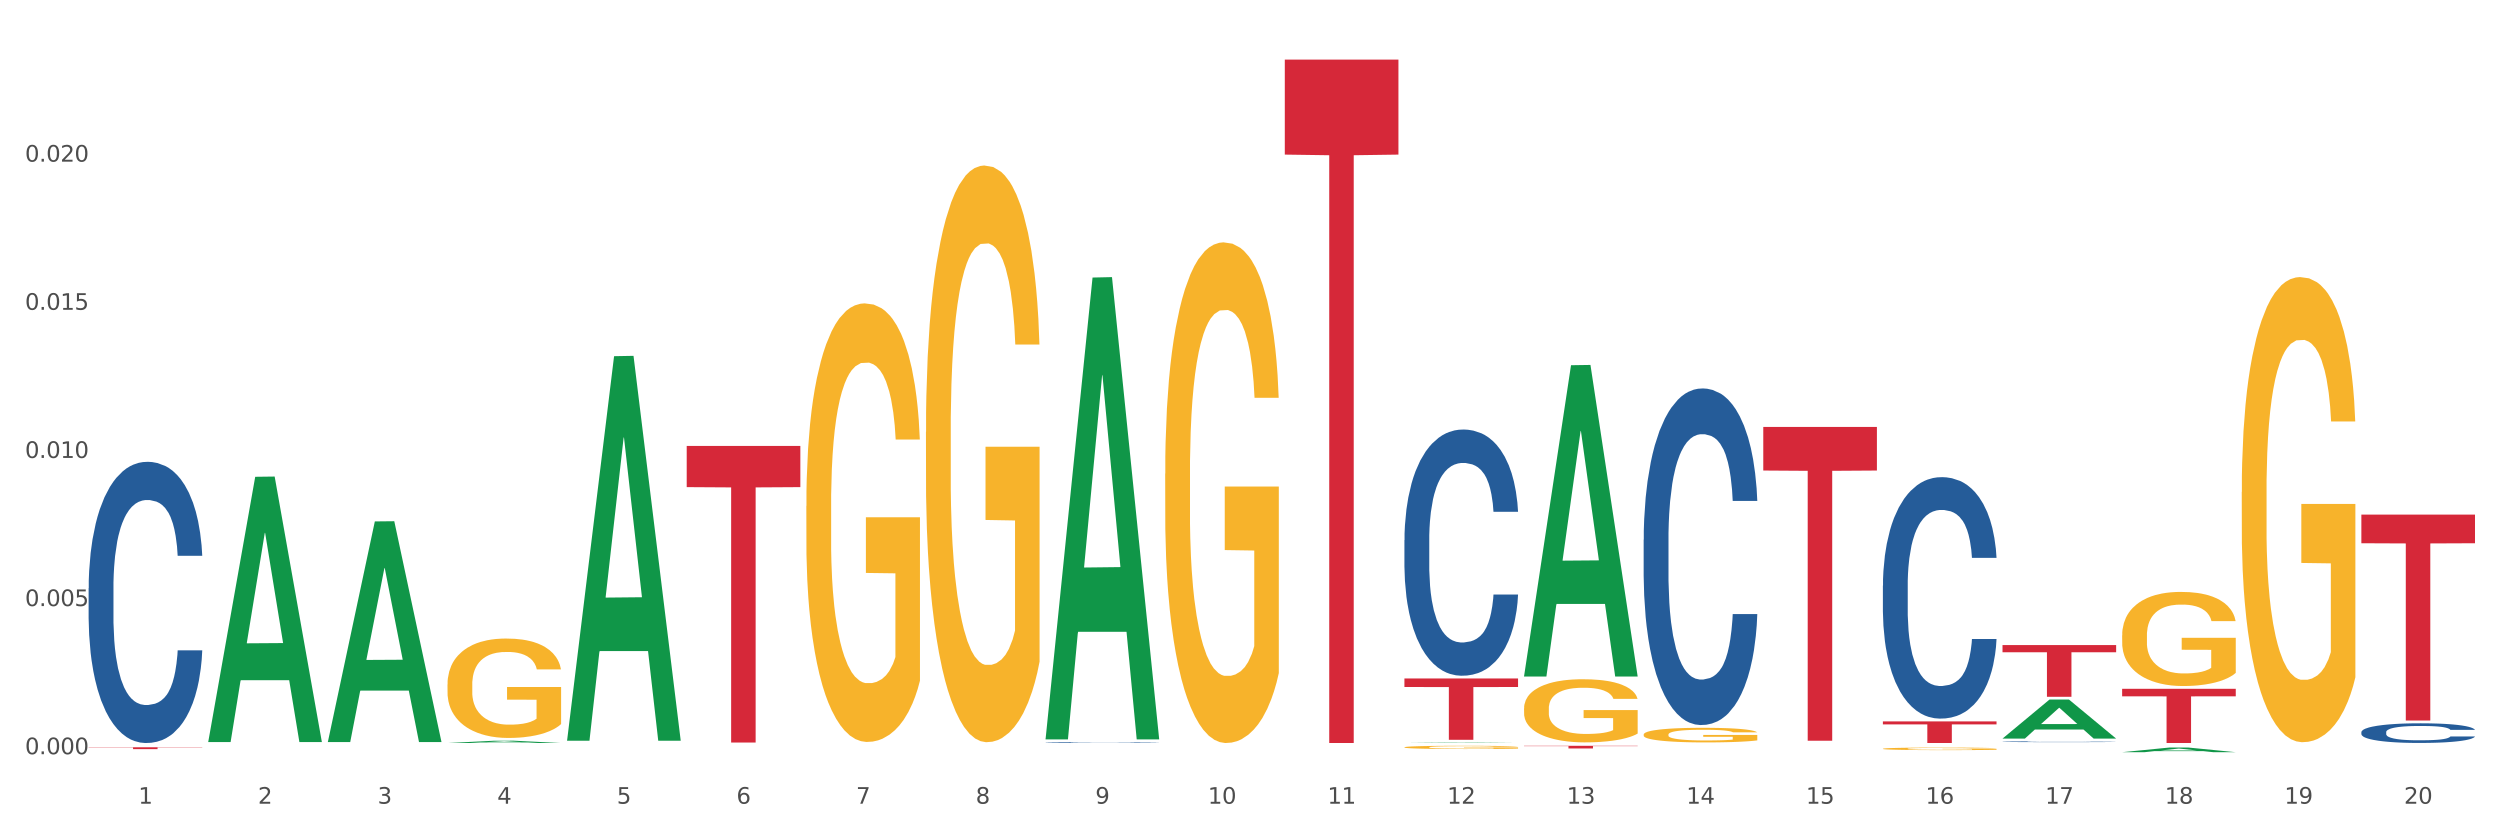 <?xml version="1.0" encoding="utf-8" standalone="no"?>
<!DOCTYPE svg PUBLIC "-//W3C//DTD SVG 1.1//EN"
  "http://www.w3.org/Graphics/SVG/1.1/DTD/svg11.dtd">
<svg xmlns:xlink="http://www.w3.org/1999/xlink" width="1080pt" height="360pt" viewBox="0 0 1080 360" xmlns="http://www.w3.org/2000/svg" version="1.1">
 <rect x="0" y="0" width="1080" height="360" fill="#333333" stroke="none"/>
 <defs>
  <style type="text/css">*{stroke-linejoin: round; stroke-linecap: butt}</style>
 </defs>
 <g id="figure_1">
  <g id="patch_1">
   <path d="M 0 360 
L 1080 360 
L 1080 0 
L 0 0 
z
" style="fill: #ffffff; stroke: #ffffff; stroke-linejoin: miter"/>
  </g>
  <g id="axes_1">
   <g id="matplotlib.axis_1">
    <g id="xtick_1">
     <g id="text_1">
      <!-- 1 -->
      <g style="fill: #4d4d4d" transform="translate(59.775 347.204) scale(0.096 -0.096)">
       <defs>
        <path id="DejaVuSans-31" d="M 794 531 
L 1825 531 
L 1825 4091 
L 703 3866 
L 703 4441 
L 1819 4666 
L 2450 4666 
L 2450 531 
L 3481 531 
L 3481 0 
L 794 0 
L 794 531 
z
" transform="scale(0.016)"/>
       </defs>
       <use xlink:href="#DejaVuSans-31"/>
      </g>
     </g>
    </g>
    <g id="xtick_2">
     <g id="text_2">
      <!-- 2 -->
      <g style="fill: #4d4d4d" transform="translate(111.45 347.204) scale(0.096 -0.096)">
       <defs>
        <path id="DejaVuSans-32" d="M 1228 531 
L 3431 531 
L 3431 0 
L 469 0 
L 469 531 
Q 828 903 1448 1529 
Q 2069 2156 2228 2338 
Q 2531 2678 2651 2914 
Q 2772 3150 2772 3378 
Q 2772 3750 2511 3984 
Q 2250 4219 1831 4219 
Q 1534 4219 1204 4116 
Q 875 4013 500 3803 
L 500 4441 
Q 881 4594 1212 4672 
Q 1544 4750 1819 4750 
Q 2544 4750 2975 4387 
Q 3406 4025 3406 3419 
Q 3406 3131 3298 2873 
Q 3191 2616 2906 2266 
Q 2828 2175 2409 1742 
Q 1991 1309 1228 531 
z
" transform="scale(0.016)"/>
       </defs>
       <use xlink:href="#DejaVuSans-32"/>
      </g>
     </g>
    </g>
    <g id="xtick_3">
     <g id="text_3">
      <!-- 3 -->
      <g style="fill: #4d4d4d" transform="translate(163.125 347.204) scale(0.096 -0.096)">
       <defs>
        <path id="DejaVuSans-33" d="M 2597 2516 
Q 3050 2419 3304 2112 
Q 3559 1806 3559 1356 
Q 3559 666 3084 287 
Q 2609 -91 1734 -91 
Q 1441 -91 1130 -33 
Q 819 25 488 141 
L 488 750 
Q 750 597 1062 519 
Q 1375 441 1716 441 
Q 2309 441 2620 675 
Q 2931 909 2931 1356 
Q 2931 1769 2642 2001 
Q 2353 2234 1838 2234 
L 1294 2234 
L 1294 2753 
L 1863 2753 
Q 2328 2753 2575 2939 
Q 2822 3125 2822 3475 
Q 2822 3834 2567 4026 
Q 2313 4219 1838 4219 
Q 1578 4219 1281 4162 
Q 984 4106 628 3988 
L 628 4550 
Q 988 4650 1302 4700 
Q 1616 4750 1894 4750 
Q 2613 4750 3031 4423 
Q 3450 4097 3450 3541 
Q 3450 3153 3228 2886 
Q 3006 2619 2597 2516 
z
" transform="scale(0.016)"/>
       </defs>
       <use xlink:href="#DejaVuSans-33"/>
      </g>
     </g>
    </g>
    <g id="xtick_4">
     <g id="text_4">
      <!-- 4 -->
      <g style="fill: #4d4d4d" transform="translate(214.8 347.204) scale(0.096 -0.096)">
       <defs>
        <path id="DejaVuSans-34" d="M 2419 4116 
L 825 1625 
L 2419 1625 
L 2419 4116 
z
M 2253 4666 
L 3047 4666 
L 3047 1625 
L 3713 1625 
L 3713 1100 
L 3047 1100 
L 3047 0 
L 2419 0 
L 2419 1100 
L 313 1100 
L 313 1709 
L 2253 4666 
z
" transform="scale(0.016)"/>
       </defs>
       <use xlink:href="#DejaVuSans-34"/>
      </g>
     </g>
    </g>
    <g id="xtick_5">
     <g id="text_5">
      <!-- 5 -->
      <g style="fill: #4d4d4d" transform="translate(266.475 347.204) scale(0.096 -0.096)">
       <defs>
        <path id="DejaVuSans-35" d="M 691 4666 
L 3169 4666 
L 3169 4134 
L 1269 4134 
L 1269 2991 
Q 1406 3038 1543 3061 
Q 1681 3084 1819 3084 
Q 2600 3084 3056 2656 
Q 3513 2228 3513 1497 
Q 3513 744 3044 326 
Q 2575 -91 1722 -91 
Q 1428 -91 1123 -41 
Q 819 9 494 109 
L 494 744 
Q 775 591 1075 516 
Q 1375 441 1709 441 
Q 2250 441 2565 725 
Q 2881 1009 2881 1497 
Q 2881 1984 2565 2268 
Q 2250 2553 1709 2553 
Q 1456 2553 1204 2497 
Q 953 2441 691 2322 
L 691 4666 
z
" transform="scale(0.016)"/>
       </defs>
       <use xlink:href="#DejaVuSans-35"/>
      </g>
     </g>
    </g>
    <g id="xtick_6">
     <g id="text_6">
      <!-- 6 -->
      <g style="fill: #4d4d4d" transform="translate(318.15 347.204) scale(0.096 -0.096)">
       <defs>
        <path id="DejaVuSans-36" d="M 2113 2584 
Q 1688 2584 1439 2293 
Q 1191 2003 1191 1497 
Q 1191 994 1439 701 
Q 1688 409 2113 409 
Q 2538 409 2786 701 
Q 3034 994 3034 1497 
Q 3034 2003 2786 2293 
Q 2538 2584 2113 2584 
z
M 3366 4563 
L 3366 3988 
Q 3128 4100 2886 4159 
Q 2644 4219 2406 4219 
Q 1781 4219 1451 3797 
Q 1122 3375 1075 2522 
Q 1259 2794 1537 2939 
Q 1816 3084 2150 3084 
Q 2853 3084 3261 2657 
Q 3669 2231 3669 1497 
Q 3669 778 3244 343 
Q 2819 -91 2113 -91 
Q 1303 -91 875 529 
Q 447 1150 447 2328 
Q 447 3434 972 4092 
Q 1497 4750 2381 4750 
Q 2619 4750 2861 4703 
Q 3103 4656 3366 4563 
z
" transform="scale(0.016)"/>
       </defs>
       <use xlink:href="#DejaVuSans-36"/>
      </g>
     </g>
    </g>
    <g id="xtick_7">
     <g id="text_7">
      <!-- 7 -->
      <g style="fill: #4d4d4d" transform="translate(369.825 347.204) scale(0.096 -0.096)">
       <defs>
        <path id="DejaVuSans-37" d="M 525 4666 
L 3525 4666 
L 3525 4397 
L 1831 0 
L 1172 0 
L 2766 4134 
L 525 4134 
L 525 4666 
z
" transform="scale(0.016)"/>
       </defs>
       <use xlink:href="#DejaVuSans-37"/>
      </g>
     </g>
    </g>
    <g id="xtick_8">
     <g id="text_8">
      <!-- 8 -->
      <g style="fill: #4d4d4d" transform="translate(421.5 347.204) scale(0.096 -0.096)">
       <defs>
        <path id="DejaVuSans-38" d="M 2034 2216 
Q 1584 2216 1326 1975 
Q 1069 1734 1069 1313 
Q 1069 891 1326 650 
Q 1584 409 2034 409 
Q 2484 409 2743 651 
Q 3003 894 3003 1313 
Q 3003 1734 2745 1975 
Q 2488 2216 2034 2216 
z
M 1403 2484 
Q 997 2584 770 2862 
Q 544 3141 544 3541 
Q 544 4100 942 4425 
Q 1341 4750 2034 4750 
Q 2731 4750 3128 4425 
Q 3525 4100 3525 3541 
Q 3525 3141 3298 2862 
Q 3072 2584 2669 2484 
Q 3125 2378 3379 2068 
Q 3634 1759 3634 1313 
Q 3634 634 3220 271 
Q 2806 -91 2034 -91 
Q 1263 -91 848 271 
Q 434 634 434 1313 
Q 434 1759 690 2068 
Q 947 2378 1403 2484 
z
M 1172 3481 
Q 1172 3119 1398 2916 
Q 1625 2713 2034 2713 
Q 2441 2713 2670 2916 
Q 2900 3119 2900 3481 
Q 2900 3844 2670 4047 
Q 2441 4250 2034 4250 
Q 1625 4250 1398 4047 
Q 1172 3844 1172 3481 
z
" transform="scale(0.016)"/>
       </defs>
       <use xlink:href="#DejaVuSans-38"/>
      </g>
     </g>
    </g>
    <g id="xtick_9">
     <g id="text_9">
      <!-- 9 -->
      <g style="fill: #4d4d4d" transform="translate(473.175 347.204) scale(0.096 -0.096)">
       <defs>
        <path id="DejaVuSans-39" d="M 703 97 
L 703 672 
Q 941 559 1184 500 
Q 1428 441 1663 441 
Q 2288 441 2617 861 
Q 2947 1281 2994 2138 
Q 2813 1869 2534 1725 
Q 2256 1581 1919 1581 
Q 1219 1581 811 2004 
Q 403 2428 403 3163 
Q 403 3881 828 4315 
Q 1253 4750 1959 4750 
Q 2769 4750 3195 4129 
Q 3622 3509 3622 2328 
Q 3622 1225 3098 567 
Q 2575 -91 1691 -91 
Q 1453 -91 1209 -44 
Q 966 3 703 97 
z
M 1959 2075 
Q 2384 2075 2632 2365 
Q 2881 2656 2881 3163 
Q 2881 3666 2632 3958 
Q 2384 4250 1959 4250 
Q 1534 4250 1286 3958 
Q 1038 3666 1038 3163 
Q 1038 2656 1286 2365 
Q 1534 2075 1959 2075 
z
" transform="scale(0.016)"/>
       </defs>
       <use xlink:href="#DejaVuSans-39"/>
      </g>
     </g>
    </g>
    <g id="xtick_10">
     <g id="text_10">
      <!-- 10 -->
      <g style="fill: #4d4d4d" transform="translate(521.796 347.204) scale(0.096 -0.096)">
       <defs>
        <path id="DejaVuSans-30" d="M 2034 4250 
Q 1547 4250 1301 3770 
Q 1056 3291 1056 2328 
Q 1056 1369 1301 889 
Q 1547 409 2034 409 
Q 2525 409 2770 889 
Q 3016 1369 3016 2328 
Q 3016 3291 2770 3770 
Q 2525 4250 2034 4250 
z
M 2034 4750 
Q 2819 4750 3233 4129 
Q 3647 3509 3647 2328 
Q 3647 1150 3233 529 
Q 2819 -91 2034 -91 
Q 1250 -91 836 529 
Q 422 1150 422 2328 
Q 422 3509 836 4129 
Q 1250 4750 2034 4750 
z
" transform="scale(0.016)"/>
       </defs>
       <use xlink:href="#DejaVuSans-31"/>
       <use xlink:href="#DejaVuSans-30" transform="translate(63.623 0)"/>
      </g>
     </g>
    </g>
    <g id="xtick_11">
     <g id="text_11">
      <!-- 11 -->
      <g style="fill: #4d4d4d" transform="translate(573.471 347.204) scale(0.096 -0.096)">
       <use xlink:href="#DejaVuSans-31"/>
       <use xlink:href="#DejaVuSans-31" transform="translate(63.623 0)"/>
      </g>
     </g>
    </g>
    <g id="xtick_12">
     <g id="text_12">
      <!-- 12 -->
      <g style="fill: #4d4d4d" transform="translate(625.146 347.204) scale(0.096 -0.096)">
       <use xlink:href="#DejaVuSans-31"/>
       <use xlink:href="#DejaVuSans-32" transform="translate(63.623 0)"/>
      </g>
     </g>
    </g>
    <g id="xtick_13">
     <g id="text_13">
      <!-- 13 -->
      <g style="fill: #4d4d4d" transform="translate(676.821 347.204) scale(0.096 -0.096)">
       <use xlink:href="#DejaVuSans-31"/>
       <use xlink:href="#DejaVuSans-33" transform="translate(63.623 0)"/>
      </g>
     </g>
    </g>
    <g id="xtick_14">
     <g id="text_14">
      <!-- 14 -->
      <g style="fill: #4d4d4d" transform="translate(728.496 347.204) scale(0.096 -0.096)">
       <use xlink:href="#DejaVuSans-31"/>
       <use xlink:href="#DejaVuSans-34" transform="translate(63.623 0)"/>
      </g>
     </g>
    </g>
    <g id="xtick_15">
     <g id="text_15">
      <!-- 15 -->
      <g style="fill: #4d4d4d" transform="translate(780.171 347.204) scale(0.096 -0.096)">
       <use xlink:href="#DejaVuSans-31"/>
       <use xlink:href="#DejaVuSans-35" transform="translate(63.623 0)"/>
      </g>
     </g>
    </g>
    <g id="xtick_16">
     <g id="text_16">
      <!-- 16 -->
      <g style="fill: #4d4d4d" transform="translate(831.846 347.204) scale(0.096 -0.096)">
       <use xlink:href="#DejaVuSans-31"/>
       <use xlink:href="#DejaVuSans-36" transform="translate(63.623 0)"/>
      </g>
     </g>
    </g>
    <g id="xtick_17">
     <g id="text_17">
      <!-- 17 -->
      <g style="fill: #4d4d4d" transform="translate(883.521 347.204) scale(0.096 -0.096)">
       <use xlink:href="#DejaVuSans-31"/>
       <use xlink:href="#DejaVuSans-37" transform="translate(63.623 0)"/>
      </g>
     </g>
    </g>
    <g id="xtick_18">
     <g id="text_18">
      <!-- 18 -->
      <g style="fill: #4d4d4d" transform="translate(935.196 347.204) scale(0.096 -0.096)">
       <use xlink:href="#DejaVuSans-31"/>
       <use xlink:href="#DejaVuSans-38" transform="translate(63.623 0)"/>
      </g>
     </g>
    </g>
    <g id="xtick_19">
     <g id="text_19">
      <!-- 19 -->
      <g style="fill: #4d4d4d" transform="translate(986.871 347.204) scale(0.096 -0.096)">
       <use xlink:href="#DejaVuSans-31"/>
       <use xlink:href="#DejaVuSans-39" transform="translate(63.623 0)"/>
      </g>
     </g>
    </g>
    <g id="xtick_20">
     <g id="text_20">
      <!-- 20 -->
      <g style="fill: #4d4d4d" transform="translate(1038.546 347.204) scale(0.096 -0.096)">
       <use xlink:href="#DejaVuSans-32"/>
       <use xlink:href="#DejaVuSans-30" transform="translate(63.623 0)"/>
      </g>
     </g>
    </g>
    <g id="xtick_21"/>
    <g id="xtick_22"/>
    <g id="xtick_23"/>
    <g id="xtick_24"/>
    <g id="xtick_25"/>
    <g id="xtick_26"/>
    <g id="xtick_27"/>
    <g id="xtick_28"/>
    <g id="xtick_29"/>
    <g id="xtick_30"/>
    <g id="xtick_31"/>
    <g id="xtick_32"/>
    <g id="xtick_33"/>
    <g id="xtick_34"/>
    <g id="xtick_35"/>
    <g id="xtick_36"/>
    <g id="xtick_37"/>
    <g id="xtick_38"/>
    <g id="xtick_39"/>
   </g>
   <g id="matplotlib.axis_2">
    <g id="ytick_1">
     <g id="text_21">
      <!-- 0.000 -->
      <g style="fill: #4d4d4d" transform="translate(10.8 325.823) scale(0.096 -0.096)">
       <defs>
        <path id="DejaVuSans-2e" d="M 684 794 
L 1344 794 
L 1344 0 
L 684 0 
L 684 794 
z
" transform="scale(0.016)"/>
       </defs>
       <use xlink:href="#DejaVuSans-30"/>
       <use xlink:href="#DejaVuSans-2e" transform="translate(63.623 0)"/>
       <use xlink:href="#DejaVuSans-30" transform="translate(95.41 0)"/>
       <use xlink:href="#DejaVuSans-30" transform="translate(159.033 0)"/>
       <use xlink:href="#DejaVuSans-30" transform="translate(222.656 0)"/>
      </g>
     </g>
    </g>
    <g id="ytick_2">
     <g id="text_22">
      <!-- 0.005 -->
      <g style="fill: #4d4d4d" transform="translate(10.8 261.825) scale(0.096 -0.096)">
       <use xlink:href="#DejaVuSans-30"/>
       <use xlink:href="#DejaVuSans-2e" transform="translate(63.623 0)"/>
       <use xlink:href="#DejaVuSans-30" transform="translate(95.41 0)"/>
       <use xlink:href="#DejaVuSans-30" transform="translate(159.033 0)"/>
       <use xlink:href="#DejaVuSans-35" transform="translate(222.656 0)"/>
      </g>
     </g>
    </g>
    <g id="ytick_3">
     <g id="text_23">
      <!-- 0.010 -->
      <g style="fill: #4d4d4d" transform="translate(10.8 197.827) scale(0.096 -0.096)">
       <use xlink:href="#DejaVuSans-30"/>
       <use xlink:href="#DejaVuSans-2e" transform="translate(63.623 0)"/>
       <use xlink:href="#DejaVuSans-30" transform="translate(95.41 0)"/>
       <use xlink:href="#DejaVuSans-31" transform="translate(159.033 0)"/>
       <use xlink:href="#DejaVuSans-30" transform="translate(222.656 0)"/>
      </g>
     </g>
    </g>
    <g id="ytick_4">
     <g id="text_24">
      <!-- 0.015 -->
      <g style="fill: #4d4d4d" transform="translate(10.8 133.83) scale(0.096 -0.096)">
       <use xlink:href="#DejaVuSans-30"/>
       <use xlink:href="#DejaVuSans-2e" transform="translate(63.623 0)"/>
       <use xlink:href="#DejaVuSans-30" transform="translate(95.41 0)"/>
       <use xlink:href="#DejaVuSans-31" transform="translate(159.033 0)"/>
       <use xlink:href="#DejaVuSans-35" transform="translate(222.656 0)"/>
      </g>
     </g>
    </g>
    <g id="ytick_5">
     <g id="text_25">
      <!-- 0.020 -->
      <g style="fill: #4d4d4d" transform="translate(10.8 69.832) scale(0.096 -0.096)">
       <use xlink:href="#DejaVuSans-30"/>
       <use xlink:href="#DejaVuSans-2e" transform="translate(63.623 0)"/>
       <use xlink:href="#DejaVuSans-30" transform="translate(95.41 0)"/>
       <use xlink:href="#DejaVuSans-32" transform="translate(159.033 0)"/>
       <use xlink:href="#DejaVuSans-30" transform="translate(222.656 0)"/>
      </g>
     </g>
    </g>
    <g id="ytick_6"/>
    <g id="ytick_7"/>
    <g id="ytick_8"/>
    <g id="ytick_9"/>
    <g id="ytick_10"/>
   </g>
   <g id="PolyCollection_1">
    <path d="M 89.958 320.344 
L 90.009 320.237 
L 110.252 205.974 
L 118.654 205.866 
L 139.049 320.56 
L 129.332 320.56 
L 124.929 293.852 
L 104.027 293.852 
L 103.876 294.283 
L 99.624 320.56 
L 89.958 320.56 
L 89.958 320.344 
L 106.659 277.913 
L 122.298 277.805 
L 114.554 230.313 
L 114.453 230.097 
L 114.352 230.42 
L 106.609 277.805 
L 106.659 277.913 
L 89.958 320.344 
z
" clip-path="url(#p3cf555b0ed)" style="fill: #109648"/>
    <path d="M 348.333 218.608 
L 348.391 218.435 
L 348.391 212.206 
L 348.507 206.842 
L 349.087 193.864 
L 349.956 183.136 
L 350.594 177.426 
L 351.231 172.754 
L 351.985 168.081 
L 352.912 163.236 
L 354.593 156.142 
L 355.636 152.508 
L 356.911 148.701 
L 359.23 143.164 
L 360.91 140.049 
L 362.649 137.454 
L 365.489 134.339 
L 367.344 132.955 
L 369.314 131.917 
L 371.691 131.224 
L 373.487 131.051 
L 377.429 131.571 
L 380.79 133.128 
L 382.413 134.339 
L 384.5 136.416 
L 385.601 137.8 
L 387.398 140.569 
L 389.252 144.202 
L 390.527 147.317 
L 392.44 153.2 
L 393.889 159.084 
L 395.222 166.351 
L 395.918 171.369 
L 396.439 176.041 
L 396.903 181.405 
L 397.367 189.884 
L 386.934 189.884 
L 386.528 183.828 
L 385.891 178.118 
L 384.963 172.58 
L 384.152 169.12 
L 382.761 164.794 
L 381.486 162.025 
L 380.153 159.949 
L 378.53 158.218 
L 377.255 157.353 
L 375.458 156.661 
L 371.923 156.834 
L 369.546 158.218 
L 367.923 159.949 
L 366.88 161.506 
L 365.953 163.236 
L 364.91 165.659 
L 363.692 169.293 
L 362.823 172.58 
L 361.954 176.733 
L 361.258 180.886 
L 360.621 185.731 
L 360.099 190.922 
L 359.693 196.287 
L 359.345 202.862 
L 359.056 213.763 
L 359.056 237.47 
L 359.172 242.834 
L 359.461 249.928 
L 359.809 255.292 
L 360.389 261.695 
L 360.91 266.021 
L 361.896 272.25 
L 362.997 277.441 
L 363.866 280.729 
L 364.736 283.498 
L 366.243 287.304 
L 367.923 290.419 
L 369.372 292.323 
L 371.343 294.053 
L 372.676 294.745 
L 373.835 295.091 
L 376.675 295.091 
L 378.704 294.572 
L 380.964 293.361 
L 382.703 291.803 
L 384.152 289.9 
L 385.775 286.785 
L 386.818 283.844 
L 386.818 247.679 
L 374.067 247.506 
L 374.067 223.454 
L 397.425 223.454 
L 397.425 294.053 
L 396.439 297.687 
L 395.338 300.974 
L 394.179 303.916 
L 392.44 307.55 
L 390.354 311.011 
L 388.499 313.433 
L 386.528 315.51 
L 384.21 317.413 
L 381.196 319.143 
L 379.341 319.836 
L 377.023 320.355 
L 374.299 320.528 
L 371.923 320.182 
L 369.604 319.316 
L 367.17 317.759 
L 364.794 315.51 
L 362.997 313.26 
L 361.2 310.491 
L 359.287 306.858 
L 357.781 303.397 
L 356.621 300.282 
L 355.346 296.302 
L 353.955 291.111 
L 352.912 286.439 
L 351.985 281.594 
L 350.999 275.365 
L 350.304 270.001 
L 349.608 263.252 
L 349.203 258.234 
L 348.739 250.447 
L 348.391 239.546 
L 348.333 218.608 
z
" clip-path="url(#p3cf555b0ed)" style="fill: #f7b32b"/>
    <path d="M 813.409 311.631 
L 862.5 311.631 
L 862.5 312.932 
L 843.189 312.94 
L 843.189 320.99 
L 832.603 320.99 
L 832.603 312.94 
L 813.409 312.932 
L 813.409 311.64 
L 813.409 311.631 
z
" clip-path="url(#p3cf555b0ed)" style="fill: #d62839"/>
    <path d="M 761.734 184.429 
L 810.825 184.429 
L 810.825 203.27 
L 791.514 203.398 
L 791.514 320.007 
L 780.928 320.007 
L 780.928 203.398 
L 761.734 203.27 
L 761.734 184.557 
L 761.734 184.429 
z
" clip-path="url(#p3cf555b0ed)" style="fill: #d62839"/>
    <path d="M 658.383 322.176 
L 707.475 322.176 
L 707.475 322.338 
L 688.164 322.339 
L 688.164 323.342 
L 677.578 323.342 
L 677.578 322.339 
L 658.383 322.338 
L 658.383 322.177 
L 658.383 322.176 
z
" clip-path="url(#p3cf555b0ed)" style="fill: #d62839"/>
    <path d="M 606.708 293.106 
L 655.8 293.106 
L 655.8 296.788 
L 636.489 296.813 
L 636.489 319.601 
L 625.903 319.601 
L 625.903 296.813 
L 606.708 296.788 
L 606.708 293.131 
L 606.708 293.106 
z
" clip-path="url(#p3cf555b0ed)" style="fill: #d62839"/>
    <path d="M 555.033 25.759 
L 604.125 25.759 
L 604.125 66.787 
L 584.814 67.064 
L 584.814 320.99 
L 574.228 320.99 
L 574.228 67.064 
L 555.033 66.787 
L 555.033 26.037 
L 555.033 25.759 
z
" clip-path="url(#p3cf555b0ed)" style="fill: #d62839"/>
    <path d="M 296.658 192.63 
L 345.749 192.63 
L 345.749 210.436 
L 326.439 210.557 
L 326.439 320.765 
L 315.853 320.765 
L 315.853 210.557 
L 296.658 210.436 
L 296.658 192.75 
L 296.658 192.63 
z
" clip-path="url(#p3cf555b0ed)" style="fill: #d62839"/>
    <path d="M 38.283 322.83 
L 87.374 322.83 
L 87.374 322.942 
L 68.063 322.943 
L 68.063 323.636 
L 57.477 323.636 
L 57.477 322.943 
L 38.283 322.942 
L 38.283 322.831 
L 38.283 322.83 
z
" clip-path="url(#p3cf555b0ed)" style="fill: #d62839"/>
    <path d="M 38.283 254.088 
L 38.341 253.977 
L 38.341 250.871 
L 38.515 246.655 
L 39.153 238.888 
L 39.966 233.008 
L 41.358 226.129 
L 42.113 223.244 
L 43.099 220.027 
L 45.13 214.812 
L 47.451 210.374 
L 49.076 207.934 
L 50.295 206.38 
L 53.022 203.607 
L 54.589 202.386 
L 56.214 201.388 
L 57.606 200.722 
L 59.927 199.945 
L 61.784 199.612 
L 63.931 199.501 
L 65.73 199.612 
L 68.109 200.056 
L 71.591 201.388 
L 72.925 202.164 
L 74.724 203.496 
L 76.581 205.271 
L 78.09 207.046 
L 79.831 209.598 
L 81.63 212.926 
L 83.37 217.142 
L 84.589 221.025 
L 85.575 225.131 
L 86.446 230.123 
L 87.084 235.56 
L 87.374 240.109 
L 76.755 240.109 
L 76.465 236.003 
L 75.885 231.566 
L 75.305 228.57 
L 74.666 226.129 
L 73.68 223.355 
L 72.809 221.58 
L 71.359 219.472 
L 70.024 218.141 
L 68.922 217.364 
L 67.587 216.698 
L 64.744 216.033 
L 62.713 216.033 
L 61.436 216.255 
L 59.869 216.809 
L 58.535 217.586 
L 56.968 218.917 
L 55.749 220.36 
L 54.531 222.246 
L 53.834 223.577 
L 52.79 226.018 
L 52.094 228.015 
L 51.165 231.455 
L 50.643 233.895 
L 49.714 240.22 
L 49.308 244.879 
L 49.134 248.097 
L 49.018 251.647 
L 49.018 268.955 
L 49.366 276.722 
L 49.656 280.05 
L 50.121 283.822 
L 50.991 288.704 
L 52.268 293.475 
L 53.602 296.914 
L 54.705 299.022 
L 55.749 300.575 
L 56.794 301.796 
L 58.07 302.905 
L 59.115 303.571 
L 60.682 304.237 
L 62.539 304.57 
L 63.989 304.57 
L 66.949 304.015 
L 68.283 303.46 
L 69.56 302.683 
L 70.952 301.463 
L 72.055 300.132 
L 72.693 299.133 
L 73.738 297.025 
L 74.55 294.806 
L 75.247 292.254 
L 75.711 290.035 
L 76.233 286.707 
L 76.639 282.935 
L 76.755 280.938 
L 87.374 280.938 
L 87.142 284.932 
L 86.736 288.815 
L 85.924 294.03 
L 85.285 297.025 
L 84.299 300.686 
L 83.254 303.793 
L 81.804 307.232 
L 80.469 309.784 
L 79.076 312.003 
L 77.568 314 
L 74.84 316.774 
L 73.854 317.551 
L 71.765 318.882 
L 70.14 319.659 
L 67.761 320.435 
L 65.324 320.879 
L 62.771 320.99 
L 60.508 320.768 
L 58.012 320.102 
L 56.446 319.437 
L 54.705 318.438 
L 52.674 316.885 
L 50.759 314.999 
L 48.96 312.78 
L 47.277 310.228 
L 45.711 307.343 
L 43.68 302.573 
L 42.171 297.913 
L 41.068 293.586 
L 40.314 289.924 
L 39.56 285.265 
L 39.153 282.047 
L 38.515 274.281 
L 38.283 267.069 
L 38.283 254.088 
z
" clip-path="url(#p3cf555b0ed)" style="fill: #255c99"/>
    <path d="M 451.683 320.785 
L 451.741 320.785 
L 451.741 320.775 
L 451.915 320.762 
L 452.554 320.738 
L 453.366 320.72 
L 454.759 320.699 
L 455.513 320.691 
L 456.5 320.681 
L 458.531 320.665 
L 460.852 320.651 
L 462.476 320.644 
L 463.695 320.639 
L 466.422 320.63 
L 467.989 320.627 
L 469.614 320.624 
L 471.006 320.622 
L 473.328 320.619 
L 475.184 320.618 
L 477.331 320.618 
L 479.13 320.618 
L 481.509 320.619 
L 484.991 320.624 
L 486.326 320.626 
L 488.125 320.63 
L 489.981 320.635 
L 491.49 320.641 
L 493.231 320.649 
L 495.03 320.659 
L 496.771 320.672 
L 497.989 320.684 
L 498.976 320.696 
L 499.846 320.712 
L 500.484 320.728 
L 500.775 320.742 
L 490.156 320.742 
L 489.865 320.73 
L 489.285 320.716 
L 488.705 320.707 
L 488.067 320.699 
L 487.08 320.691 
L 486.21 320.685 
L 484.759 320.679 
L 483.424 320.675 
L 482.322 320.673 
L 480.987 320.67 
L 478.144 320.668 
L 476.113 320.668 
L 474.836 320.669 
L 473.27 320.671 
L 471.935 320.673 
L 470.368 320.677 
L 469.15 320.682 
L 467.931 320.687 
L 467.235 320.692 
L 466.19 320.699 
L 465.494 320.705 
L 464.565 320.716 
L 464.043 320.723 
L 463.115 320.743 
L 462.709 320.757 
L 462.534 320.767 
L 462.418 320.778 
L 462.418 320.831 
L 462.767 320.854 
L 463.057 320.865 
L 463.521 320.876 
L 464.391 320.891 
L 465.668 320.906 
L 467.003 320.916 
L 468.105 320.923 
L 469.15 320.927 
L 470.194 320.931 
L 471.471 320.935 
L 472.515 320.937 
L 474.082 320.939 
L 475.939 320.94 
L 477.389 320.94 
L 480.349 320.938 
L 481.684 320.936 
L 482.96 320.934 
L 484.353 320.93 
L 485.455 320.926 
L 486.094 320.923 
L 487.138 320.917 
L 487.951 320.91 
L 488.647 320.902 
L 489.111 320.895 
L 489.633 320.885 
L 490.039 320.873 
L 490.156 320.867 
L 500.775 320.867 
L 500.542 320.88 
L 500.136 320.891 
L 499.324 320.907 
L 498.686 320.917 
L 497.699 320.928 
L 496.655 320.937 
L 495.204 320.948 
L 493.869 320.956 
L 492.477 320.962 
L 490.968 320.969 
L 488.241 320.977 
L 487.254 320.979 
L 485.165 320.984 
L 483.54 320.986 
L 481.161 320.988 
L 478.724 320.99 
L 476.171 320.99 
L 473.908 320.989 
L 471.413 320.987 
L 469.846 320.985 
L 468.105 320.982 
L 466.074 320.977 
L 464.159 320.972 
L 462.36 320.965 
L 460.678 320.957 
L 459.111 320.948 
L 457.08 320.934 
L 455.571 320.919 
L 454.469 320.906 
L 453.714 320.895 
L 452.96 320.881 
L 452.554 320.871 
L 451.915 320.847 
L 451.683 320.825 
L 451.683 320.785 
z
" clip-path="url(#p3cf555b0ed)" style="fill: #255c99"/>
    <path d="M 606.708 233.344 
L 606.766 233.247 
L 606.766 230.527 
L 606.941 226.836 
L 607.579 220.036 
L 608.391 214.887 
L 609.784 208.865 
L 610.538 206.339 
L 611.525 203.522 
L 613.556 198.956 
L 615.877 195.071 
L 617.502 192.934 
L 618.72 191.574 
L 621.447 189.145 
L 623.014 188.077 
L 624.639 187.202 
L 626.032 186.619 
L 628.353 185.939 
L 630.21 185.648 
L 632.357 185.551 
L 634.155 185.648 
L 636.535 186.037 
L 640.016 187.202 
L 641.351 187.882 
L 643.15 189.048 
L 645.007 190.602 
L 646.515 192.156 
L 648.256 194.391 
L 650.055 197.305 
L 651.796 200.996 
L 653.014 204.396 
L 654.001 207.99 
L 654.871 212.362 
L 655.51 217.122 
L 655.8 221.104 
L 645.181 221.104 
L 644.891 217.51 
L 644.31 213.625 
L 643.73 211.002 
L 643.092 208.865 
L 642.105 206.436 
L 641.235 204.882 
L 639.784 203.036 
L 638.449 201.871 
L 637.347 201.191 
L 636.012 200.608 
L 633.169 200.025 
L 631.138 200.025 
L 629.861 200.219 
L 628.295 200.705 
L 626.96 201.385 
L 625.393 202.55 
L 624.175 203.813 
L 622.956 205.465 
L 622.26 206.63 
L 621.215 208.768 
L 620.519 210.516 
L 619.591 213.527 
L 619.068 215.665 
L 618.14 221.202 
L 617.734 225.281 
L 617.56 228.099 
L 617.444 231.207 
L 617.444 246.361 
L 617.792 253.161 
L 618.082 256.075 
L 618.546 259.378 
L 619.416 263.652 
L 620.693 267.829 
L 622.028 270.84 
L 623.13 272.686 
L 624.175 274.046 
L 625.219 275.115 
L 626.496 276.086 
L 627.54 276.669 
L 629.107 277.252 
L 630.964 277.543 
L 632.415 277.543 
L 635.374 277.057 
L 636.709 276.572 
L 637.985 275.892 
L 639.378 274.823 
L 640.48 273.658 
L 641.119 272.783 
L 642.163 270.938 
L 642.976 268.995 
L 643.672 266.761 
L 644.136 264.818 
L 644.658 261.904 
L 645.065 258.601 
L 645.181 256.852 
L 655.8 256.852 
L 655.568 260.349 
L 655.161 263.749 
L 654.349 268.315 
L 653.711 270.938 
L 652.724 274.143 
L 651.68 276.863 
L 650.229 279.875 
L 648.894 282.109 
L 647.502 284.052 
L 645.993 285.8 
L 643.266 288.229 
L 642.279 288.909 
L 640.19 290.074 
L 638.566 290.754 
L 636.186 291.434 
L 633.749 291.823 
L 631.196 291.92 
L 628.933 291.726 
L 626.438 291.143 
L 624.871 290.56 
L 623.13 289.686 
L 621.099 288.326 
L 619.184 286.674 
L 617.385 284.732 
L 615.703 282.497 
L 614.136 279.972 
L 612.105 275.795 
L 610.596 271.715 
L 609.494 267.926 
L 608.739 264.721 
L 607.985 260.641 
L 607.579 257.824 
L 606.941 251.024 
L 606.708 244.71 
L 606.708 233.344 
z
" clip-path="url(#p3cf555b0ed)" style="fill: #255c99"/>
    <path d="M 710.058 233.143 
L 710.117 233.01 
L 710.117 229.291 
L 710.291 224.245 
L 710.929 214.948 
L 711.741 207.91 
L 713.134 199.676 
L 713.888 196.223 
L 714.875 192.372 
L 716.906 186.13 
L 719.227 180.818 
L 720.852 177.896 
L 722.07 176.037 
L 724.797 172.717 
L 726.364 171.256 
L 727.989 170.06 
L 729.382 169.264 
L 731.703 168.334 
L 733.56 167.936 
L 735.707 167.803 
L 737.506 167.936 
L 739.885 168.467 
L 743.366 170.06 
L 744.701 170.99 
L 746.5 172.584 
L 748.357 174.709 
L 749.865 176.834 
L 751.606 179.888 
L 753.405 183.872 
L 755.146 188.919 
L 756.364 193.567 
L 757.351 198.481 
L 758.221 204.457 
L 758.86 210.964 
L 759.15 216.409 
L 748.531 216.409 
L 748.241 211.496 
L 747.66 206.183 
L 747.08 202.598 
L 746.442 199.676 
L 745.455 196.356 
L 744.585 194.231 
L 743.134 191.708 
L 741.8 190.114 
L 740.697 189.184 
L 739.362 188.388 
L 736.519 187.591 
L 734.488 187.591 
L 733.211 187.856 
L 731.645 188.52 
L 730.31 189.45 
L 728.743 191.044 
L 727.525 192.77 
L 726.306 195.028 
L 725.61 196.621 
L 724.565 199.543 
L 723.869 201.934 
L 722.941 206.051 
L 722.418 208.972 
L 721.49 216.542 
L 721.084 222.12 
L 720.91 225.971 
L 720.794 230.221 
L 720.794 250.938 
L 721.142 260.235 
L 721.432 264.219 
L 721.896 268.734 
L 722.767 274.578 
L 724.043 280.288 
L 725.378 284.405 
L 726.48 286.929 
L 727.525 288.788 
L 728.569 290.249 
L 729.846 291.577 
L 730.89 292.373 
L 732.457 293.17 
L 734.314 293.569 
L 735.765 293.569 
L 738.724 292.905 
L 740.059 292.241 
L 741.335 291.311 
L 742.728 289.85 
L 743.831 288.257 
L 744.469 287.061 
L 745.513 284.538 
L 746.326 281.882 
L 747.022 278.827 
L 747.486 276.171 
L 748.008 272.187 
L 748.415 267.672 
L 748.531 265.281 
L 759.15 265.281 
L 758.918 270.062 
L 758.511 274.71 
L 757.699 280.952 
L 757.061 284.538 
L 756.074 288.921 
L 755.03 292.639 
L 753.579 296.756 
L 752.244 299.811 
L 750.852 302.467 
L 749.343 304.857 
L 746.616 308.177 
L 745.629 309.107 
L 743.54 310.701 
L 741.916 311.63 
L 739.536 312.56 
L 737.099 313.091 
L 734.546 313.224 
L 732.283 312.958 
L 729.788 312.161 
L 728.221 311.365 
L 726.48 310.169 
L 724.449 308.31 
L 722.534 306.052 
L 720.736 303.396 
L 719.053 300.342 
L 717.486 296.889 
L 715.455 291.178 
L 713.946 285.6 
L 712.844 280.421 
L 712.089 276.039 
L 711.335 270.461 
L 710.929 266.609 
L 710.291 257.313 
L 710.058 248.681 
L 710.058 233.143 
z
" clip-path="url(#p3cf555b0ed)" style="fill: #255c99"/>
    <path d="M 813.409 252.999 
L 813.467 252.903 
L 813.467 250.236 
L 813.641 246.616 
L 814.279 239.947 
L 815.091 234.898 
L 816.484 228.991 
L 817.238 226.514 
L 818.225 223.751 
L 820.256 219.274 
L 822.577 215.463 
L 824.202 213.367 
L 825.42 212.033 
L 828.148 209.652 
L 829.714 208.604 
L 831.339 207.746 
L 832.732 207.175 
L 835.053 206.508 
L 836.91 206.222 
L 839.057 206.127 
L 840.856 206.222 
L 843.235 206.603 
L 846.716 207.746 
L 848.051 208.413 
L 849.85 209.556 
L 851.707 211.081 
L 853.215 212.605 
L 854.956 214.796 
L 856.755 217.654 
L 858.496 221.274 
L 859.715 224.609 
L 860.701 228.134 
L 861.571 232.421 
L 862.21 237.089 
L 862.5 240.995 
L 851.881 240.995 
L 851.591 237.47 
L 851.01 233.659 
L 850.43 231.087 
L 849.792 228.991 
L 848.805 226.609 
L 847.935 225.085 
L 846.484 223.275 
L 845.15 222.132 
L 844.047 221.465 
L 842.712 220.893 
L 839.869 220.322 
L 837.838 220.322 
L 836.562 220.512 
L 834.995 220.989 
L 833.66 221.655 
L 832.093 222.799 
L 830.875 224.037 
L 829.656 225.657 
L 828.96 226.8 
L 827.915 228.896 
L 827.219 230.611 
L 826.291 233.564 
L 825.768 235.66 
L 824.84 241.09 
L 824.434 245.091 
L 824.26 247.854 
L 824.144 250.903 
L 824.144 265.765 
L 824.492 272.433 
L 824.782 275.291 
L 825.246 278.531 
L 826.117 282.722 
L 827.393 286.819 
L 828.728 289.772 
L 829.83 291.582 
L 830.875 292.916 
L 831.919 293.964 
L 833.196 294.917 
L 834.24 295.488 
L 835.807 296.06 
L 837.664 296.346 
L 839.115 296.346 
L 842.074 295.869 
L 843.409 295.393 
L 844.685 294.726 
L 846.078 293.678 
L 847.181 292.535 
L 847.819 291.677 
L 848.863 289.867 
L 849.676 287.962 
L 850.372 285.771 
L 850.836 283.866 
L 851.359 281.007 
L 851.765 277.768 
L 851.881 276.054 
L 862.5 276.054 
L 862.268 279.483 
L 861.862 282.818 
L 861.049 287.295 
L 860.411 289.867 
L 859.424 293.011 
L 858.38 295.679 
L 856.929 298.632 
L 855.595 300.823 
L 854.202 302.729 
L 852.693 304.443 
L 849.966 306.825 
L 848.979 307.492 
L 846.89 308.635 
L 845.266 309.302 
L 842.887 309.969 
L 840.449 310.35 
L 837.896 310.445 
L 835.633 310.255 
L 833.138 309.683 
L 831.571 309.112 
L 829.83 308.254 
L 827.799 306.92 
L 825.884 305.301 
L 824.086 303.395 
L 822.403 301.204 
L 820.836 298.727 
L 818.805 294.631 
L 817.296 290.63 
L 816.194 286.914 
L 815.44 283.77 
L 814.685 279.769 
L 814.279 277.006 
L 813.641 270.337 
L 813.409 264.145 
L 813.409 252.999 
z
" clip-path="url(#p3cf555b0ed)" style="fill: #255c99"/>
    <path d="M 865.084 320.415 
L 865.142 320.415 
L 865.142 320.406 
L 865.316 320.394 
L 865.954 320.372 
L 866.766 320.356 
L 868.159 320.337 
L 868.913 320.328 
L 869.9 320.319 
L 871.931 320.305 
L 874.252 320.292 
L 875.877 320.286 
L 877.095 320.281 
L 879.823 320.273 
L 881.389 320.27 
L 883.014 320.267 
L 884.407 320.265 
L 886.728 320.263 
L 888.585 320.262 
L 890.732 320.262 
L 892.531 320.262 
L 894.91 320.264 
L 898.391 320.267 
L 899.726 320.269 
L 901.525 320.273 
L 903.382 320.278 
L 904.89 320.283 
L 906.631 320.29 
L 908.43 320.3 
L 910.171 320.311 
L 911.39 320.322 
L 912.376 320.334 
L 913.246 320.348 
L 913.885 320.363 
L 914.175 320.376 
L 903.556 320.376 
L 903.266 320.364 
L 902.685 320.352 
L 902.105 320.343 
L 901.467 320.337 
L 900.48 320.329 
L 899.61 320.324 
L 898.159 320.318 
L 896.825 320.314 
L 895.722 320.312 
L 894.388 320.31 
L 891.544 320.308 
L 889.513 320.308 
L 888.237 320.309 
L 886.67 320.31 
L 885.335 320.313 
L 883.768 320.316 
L 882.55 320.32 
L 881.331 320.326 
L 880.635 320.329 
L 879.59 320.336 
L 878.894 320.342 
L 877.966 320.351 
L 877.443 320.358 
L 876.515 320.376 
L 876.109 320.389 
L 875.935 320.398 
L 875.819 320.408 
L 875.819 320.457 
L 876.167 320.478 
L 876.457 320.488 
L 876.921 320.498 
L 877.792 320.512 
L 879.068 320.525 
L 880.403 320.535 
L 881.505 320.541 
L 882.55 320.545 
L 883.594 320.548 
L 884.871 320.552 
L 885.915 320.553 
L 887.482 320.555 
L 889.339 320.556 
L 890.79 320.556 
L 893.749 320.555 
L 895.084 320.553 
L 896.36 320.551 
L 897.753 320.548 
L 898.856 320.544 
L 899.494 320.541 
L 900.538 320.535 
L 901.351 320.529 
L 902.047 320.522 
L 902.511 320.516 
L 903.034 320.506 
L 903.44 320.496 
L 903.556 320.49 
L 914.175 320.49 
L 913.943 320.501 
L 913.537 320.512 
L 912.724 320.527 
L 912.086 320.535 
L 911.099 320.545 
L 910.055 320.554 
L 908.604 320.564 
L 907.27 320.571 
L 905.877 320.577 
L 904.368 320.583 
L 901.641 320.59 
L 900.654 320.593 
L 898.565 320.596 
L 896.941 320.599 
L 894.562 320.601 
L 892.124 320.602 
L 889.571 320.602 
L 887.308 320.602 
L 884.813 320.6 
L 883.246 320.598 
L 881.505 320.595 
L 879.474 320.591 
L 877.56 320.585 
L 875.761 320.579 
L 874.078 320.572 
L 872.511 320.564 
L 870.48 320.551 
L 868.971 320.538 
L 867.869 320.525 
L 867.115 320.515 
L 866.36 320.502 
L 865.954 320.493 
L 865.316 320.471 
L 865.084 320.451 
L 865.084 320.415 
z
" clip-path="url(#p3cf555b0ed)" style="fill: #255c99"/>
    <path d="M 1020.109 316.279 
L 1020.167 316.271 
L 1020.167 316.054 
L 1020.341 315.76 
L 1020.979 315.217 
L 1021.792 314.806 
L 1023.184 314.325 
L 1023.939 314.124 
L 1024.925 313.899 
L 1026.956 313.534 
L 1029.277 313.224 
L 1030.902 313.054 
L 1032.12 312.945 
L 1034.848 312.751 
L 1036.414 312.666 
L 1038.039 312.596 
L 1039.432 312.55 
L 1041.753 312.495 
L 1043.61 312.472 
L 1045.757 312.464 
L 1047.556 312.472 
L 1049.935 312.503 
L 1053.417 312.596 
L 1054.751 312.65 
L 1056.55 312.744 
L 1058.407 312.868 
L 1059.916 312.992 
L 1061.656 313.17 
L 1063.455 313.403 
L 1065.196 313.697 
L 1066.415 313.969 
L 1067.401 314.255 
L 1068.272 314.604 
L 1068.91 314.984 
L 1069.2 315.302 
L 1058.581 315.302 
L 1058.291 315.015 
L 1057.711 314.705 
L 1057.13 314.496 
L 1056.492 314.325 
L 1055.506 314.131 
L 1054.635 314.007 
L 1053.184 313.86 
L 1051.85 313.767 
L 1050.747 313.713 
L 1049.413 313.666 
L 1046.569 313.62 
L 1044.538 313.62 
L 1043.262 313.635 
L 1041.695 313.674 
L 1040.36 313.728 
L 1038.794 313.821 
L 1037.575 313.922 
L 1036.356 314.054 
L 1035.66 314.147 
L 1034.616 314.317 
L 1033.919 314.457 
L 1032.991 314.697 
L 1032.469 314.868 
L 1031.54 315.31 
L 1031.134 315.635 
L 1030.96 315.86 
L 1030.844 316.108 
L 1030.844 317.318 
L 1031.192 317.861 
L 1031.482 318.093 
L 1031.946 318.357 
L 1032.817 318.698 
L 1034.093 319.031 
L 1035.428 319.272 
L 1036.531 319.419 
L 1037.575 319.528 
L 1038.619 319.613 
L 1039.896 319.69 
L 1040.941 319.737 
L 1042.507 319.783 
L 1044.364 319.807 
L 1045.815 319.807 
L 1048.774 319.768 
L 1050.109 319.729 
L 1051.386 319.675 
L 1052.778 319.59 
L 1053.881 319.497 
L 1054.519 319.427 
L 1055.564 319.279 
L 1056.376 319.124 
L 1057.072 318.946 
L 1057.536 318.791 
L 1058.059 318.558 
L 1058.465 318.295 
L 1058.581 318.155 
L 1069.2 318.155 
L 1068.968 318.434 
L 1068.562 318.706 
L 1067.749 319.07 
L 1067.111 319.279 
L 1066.125 319.535 
L 1065.08 319.752 
L 1063.629 319.993 
L 1062.295 320.171 
L 1060.902 320.326 
L 1059.393 320.466 
L 1056.666 320.66 
L 1055.68 320.714 
L 1053.591 320.807 
L 1051.966 320.861 
L 1049.587 320.915 
L 1047.15 320.946 
L 1044.596 320.954 
L 1042.333 320.939 
L 1039.838 320.892 
L 1038.271 320.846 
L 1036.531 320.776 
L 1034.5 320.667 
L 1032.585 320.536 
L 1030.786 320.38 
L 1029.103 320.202 
L 1027.536 320.001 
L 1025.505 319.667 
L 1023.997 319.342 
L 1022.894 319.039 
L 1022.14 318.783 
L 1021.385 318.458 
L 1020.979 318.233 
L 1020.341 317.69 
L 1020.109 317.186 
L 1020.109 316.279 
z
" clip-path="url(#p3cf555b0ed)" style="fill: #255c99"/>
    <path d="M 968.434 212.547 
L 968.492 212.363 
L 968.492 205.757 
L 968.608 200.068 
L 969.187 186.304 
L 970.057 174.926 
L 970.694 168.87 
L 971.332 163.915 
L 972.085 158.961 
L 973.012 153.822 
L 974.693 146.298 
L 975.737 142.444 
L 977.012 138.407 
L 979.33 132.535 
L 981.011 129.231 
L 982.75 126.479 
L 985.59 123.176 
L 987.444 121.707 
L 989.415 120.606 
L 991.791 119.872 
L 993.588 119.689 
L 997.529 120.239 
L 1000.891 121.891 
L 1002.514 123.176 
L 1004.6 125.378 
L 1005.701 126.846 
L 1007.498 129.782 
L 1009.353 133.636 
L 1010.628 136.939 
L 1012.54 143.178 
L 1013.989 149.418 
L 1015.323 157.125 
L 1016.018 162.447 
L 1016.54 167.402 
L 1017.003 173.091 
L 1017.467 182.083 
L 1007.034 182.083 
L 1006.629 175.66 
L 1005.991 169.604 
L 1005.064 163.732 
L 1004.252 160.062 
L 1002.861 155.474 
L 1001.586 152.538 
L 1000.253 150.335 
L 998.63 148.5 
L 997.355 147.583 
L 995.558 146.849 
L 992.023 147.032 
L 989.647 148.5 
L 988.024 150.335 
L 986.981 151.987 
L 986.053 153.822 
L 985.01 156.391 
L 983.793 160.245 
L 982.923 163.732 
L 982.054 168.136 
L 981.359 172.541 
L 980.721 177.679 
L 980.199 183.184 
L 979.794 188.873 
L 979.446 195.847 
L 979.156 207.408 
L 979.156 232.55 
L 979.272 238.238 
L 979.562 245.762 
L 979.91 251.451 
L 980.489 258.241 
L 981.011 262.829 
L 981.996 269.436 
L 983.097 274.941 
L 983.967 278.428 
L 984.836 281.364 
L 986.343 285.401 
L 988.024 288.705 
L 989.473 290.723 
L 991.443 292.558 
L 992.776 293.292 
L 993.936 293.659 
L 996.776 293.659 
L 998.804 293.109 
L 1001.065 291.824 
L 1002.803 290.173 
L 1004.252 288.154 
L 1005.875 284.851 
L 1006.918 281.731 
L 1006.918 243.377 
L 994.167 243.193 
L 994.167 217.685 
L 1017.525 217.685 
L 1017.525 292.558 
L 1016.54 296.412 
L 1015.438 299.899 
L 1014.279 303.019 
L 1012.54 306.872 
L 1010.454 310.543 
L 1008.599 313.112 
L 1006.629 315.314 
L 1004.31 317.333 
L 1001.296 319.168 
L 999.442 319.902 
L 997.123 320.452 
L 994.399 320.636 
L 992.023 320.269 
L 989.705 319.351 
L 987.27 317.7 
L 984.894 315.314 
L 983.097 312.928 
L 981.301 309.992 
L 979.388 306.138 
L 977.881 302.468 
L 976.722 299.165 
L 975.447 294.944 
L 974.056 289.439 
L 973.012 284.484 
L 972.085 279.345 
L 971.1 272.739 
L 970.404 267.05 
L 969.709 259.893 
L 969.303 254.571 
L 968.839 246.313 
L 968.492 234.752 
L 968.434 212.547 
z
" clip-path="url(#p3cf555b0ed)" style="fill: #f7b32b"/>
    <path d="M 916.759 274.495 
L 916.817 274.457 
L 916.817 273.121 
L 916.933 271.969 
L 917.512 269.184 
L 918.381 266.882 
L 919.019 265.656 
L 919.657 264.654 
L 920.41 263.651 
L 921.337 262.611 
L 923.018 261.089 
L 924.061 260.309 
L 925.337 259.492 
L 927.655 258.304 
L 929.336 257.635 
L 931.075 257.078 
L 933.915 256.41 
L 935.769 256.113 
L 937.74 255.89 
L 940.116 255.741 
L 941.913 255.704 
L 945.854 255.815 
L 949.216 256.15 
L 950.839 256.41 
L 952.925 256.855 
L 954.026 257.152 
L 955.823 257.747 
L 957.678 258.526 
L 958.953 259.195 
L 960.865 260.457 
L 962.314 261.72 
L 963.647 263.28 
L 964.343 264.357 
L 964.865 265.359 
L 965.328 266.51 
L 965.792 268.33 
L 955.359 268.33 
L 954.954 267.03 
L 954.316 265.805 
L 953.389 264.617 
L 952.577 263.874 
L 951.186 262.945 
L 949.911 262.351 
L 948.578 261.906 
L 946.955 261.534 
L 945.68 261.349 
L 943.883 261.2 
L 940.348 261.237 
L 937.972 261.534 
L 936.349 261.906 
L 935.306 262.24 
L 934.378 262.611 
L 933.335 263.131 
L 932.118 263.911 
L 931.248 264.617 
L 930.379 265.508 
L 929.683 266.399 
L 929.046 267.439 
L 928.524 268.553 
L 928.119 269.704 
L 927.771 271.115 
L 927.481 273.455 
L 927.481 278.542 
L 927.597 279.694 
L 927.887 281.216 
L 928.235 282.367 
L 928.814 283.741 
L 929.336 284.67 
L 930.321 286.007 
L 931.422 287.121 
L 932.292 287.826 
L 933.161 288.42 
L 934.668 289.237 
L 936.349 289.906 
L 937.798 290.314 
L 939.768 290.686 
L 941.101 290.834 
L 942.261 290.908 
L 945.101 290.908 
L 947.129 290.797 
L 949.39 290.537 
L 951.128 290.203 
L 952.577 289.794 
L 954.2 289.126 
L 955.243 288.495 
L 955.243 280.733 
L 942.492 280.696 
L 942.492 275.534 
L 965.85 275.534 
L 965.85 290.686 
L 964.865 291.466 
L 963.763 292.171 
L 962.604 292.802 
L 960.865 293.582 
L 958.779 294.325 
L 956.924 294.845 
L 954.954 295.29 
L 952.635 295.699 
L 949.621 296.07 
L 947.767 296.219 
L 945.448 296.33 
L 942.724 296.367 
L 940.348 296.293 
L 938.03 296.107 
L 935.595 295.773 
L 933.219 295.29 
L 931.422 294.808 
L 929.626 294.214 
L 927.713 293.434 
L 926.206 292.691 
L 925.047 292.023 
L 923.772 291.168 
L 922.381 290.054 
L 921.337 289.052 
L 920.41 288.012 
L 919.425 286.675 
L 918.729 285.524 
L 918.034 284.076 
L 917.628 282.999 
L 917.164 281.328 
L 916.817 278.988 
L 916.759 274.495 
z
" clip-path="url(#p3cf555b0ed)" style="fill: #f7b32b"/>
    <path d="M 813.409 323.46 
L 813.467 323.459 
L 813.467 323.423 
L 813.582 323.391 
L 814.162 323.316 
L 815.031 323.253 
L 815.669 323.22 
L 816.307 323.192 
L 817.06 323.165 
L 817.987 323.137 
L 819.668 323.095 
L 820.711 323.074 
L 821.986 323.052 
L 824.305 323.02 
L 825.986 323.001 
L 827.724 322.986 
L 830.564 322.968 
L 832.419 322.96 
L 834.39 322.954 
L 836.766 322.95 
L 838.563 322.949 
L 842.504 322.952 
L 845.866 322.961 
L 847.488 322.968 
L 849.575 322.98 
L 850.676 322.988 
L 852.473 323.005 
L 854.328 323.026 
L 855.603 323.044 
L 857.515 323.078 
L 858.964 323.113 
L 860.297 323.155 
L 860.993 323.184 
L 861.515 323.212 
L 861.978 323.243 
L 862.442 323.292 
L 852.009 323.292 
L 851.604 323.257 
L 850.966 323.224 
L 850.039 323.191 
L 849.227 323.171 
L 847.836 323.146 
L 846.561 323.13 
L 845.228 323.118 
L 843.605 323.108 
L 842.33 323.102 
L 840.533 323.098 
L 836.998 323.099 
L 834.622 323.108 
L 832.999 323.118 
L 831.955 323.127 
L 831.028 323.137 
L 829.985 323.151 
L 828.768 323.172 
L 827.898 323.191 
L 827.029 323.216 
L 826.333 323.24 
L 825.696 323.268 
L 825.174 323.298 
L 824.769 323.33 
L 824.421 323.368 
L 824.131 323.432 
L 824.131 323.57 
L 824.247 323.601 
L 824.537 323.643 
L 824.884 323.674 
L 825.464 323.711 
L 825.986 323.737 
L 826.971 323.773 
L 828.072 323.803 
L 828.942 323.823 
L 829.811 323.839 
L 831.318 323.861 
L 832.999 323.879 
L 834.448 323.89 
L 836.418 323.9 
L 837.751 323.904 
L 838.911 323.906 
L 841.751 323.906 
L 843.779 323.903 
L 846.039 323.896 
L 847.778 323.887 
L 849.227 323.876 
L 850.85 323.858 
L 851.893 323.841 
L 851.893 323.63 
L 839.142 323.629 
L 839.142 323.488 
L 862.5 323.488 
L 862.5 323.9 
L 861.515 323.922 
L 860.413 323.941 
L 859.254 323.958 
L 857.515 323.979 
L 855.429 323.999 
L 853.574 324.013 
L 851.604 324.026 
L 849.285 324.037 
L 846.271 324.047 
L 844.417 324.051 
L 842.098 324.054 
L 839.374 324.055 
L 836.998 324.053 
L 834.68 324.048 
L 832.245 324.039 
L 829.869 324.026 
L 828.072 324.012 
L 826.275 323.996 
L 824.363 323.975 
L 822.856 323.955 
L 821.697 323.937 
L 820.422 323.913 
L 819.031 323.883 
L 817.987 323.856 
L 817.06 323.828 
L 816.075 323.791 
L 815.379 323.76 
L 814.684 323.721 
L 814.278 323.691 
L 813.814 323.646 
L 813.467 323.582 
L 813.409 323.46 
z
" clip-path="url(#p3cf555b0ed)" style="fill: #f7b32b"/>
    <path d="M 710.058 317.329 
L 710.116 317.323 
L 710.116 317.115 
L 710.232 316.936 
L 710.812 316.504 
L 711.681 316.146 
L 712.319 315.956 
L 712.956 315.8 
L 713.71 315.644 
L 714.637 315.483 
L 716.318 315.246 
L 717.361 315.125 
L 718.636 314.998 
L 720.955 314.813 
L 722.636 314.709 
L 724.374 314.623 
L 727.214 314.519 
L 729.069 314.473 
L 731.04 314.438 
L 733.416 314.415 
L 735.213 314.409 
L 739.154 314.427 
L 742.516 314.479 
L 744.138 314.519 
L 746.225 314.588 
L 747.326 314.634 
L 749.123 314.727 
L 750.978 314.848 
L 752.253 314.952 
L 754.165 315.148 
L 755.614 315.344 
L 756.947 315.586 
L 757.643 315.754 
L 758.164 315.909 
L 758.628 316.088 
L 759.092 316.371 
L 748.659 316.371 
L 748.253 316.169 
L 747.616 315.979 
L 746.689 315.794 
L 745.877 315.679 
L 744.486 315.534 
L 743.211 315.442 
L 741.878 315.373 
L 740.255 315.315 
L 738.98 315.286 
L 737.183 315.263 
L 733.648 315.269 
L 731.271 315.315 
L 729.649 315.373 
L 728.605 315.425 
L 727.678 315.483 
L 726.635 315.563 
L 725.418 315.684 
L 724.548 315.794 
L 723.679 315.933 
L 722.983 316.071 
L 722.346 316.233 
L 721.824 316.406 
L 721.418 316.584 
L 721.071 316.804 
L 720.781 317.167 
L 720.781 317.958 
L 720.897 318.136 
L 721.187 318.373 
L 721.534 318.552 
L 722.114 318.765 
L 722.636 318.909 
L 723.621 319.117 
L 724.722 319.29 
L 725.592 319.4 
L 726.461 319.492 
L 727.968 319.619 
L 729.649 319.723 
L 731.098 319.786 
L 733.068 319.844 
L 734.401 319.867 
L 735.56 319.879 
L 738.4 319.879 
L 740.429 319.861 
L 742.689 319.821 
L 744.428 319.769 
L 745.877 319.706 
L 747.5 319.602 
L 748.543 319.504 
L 748.543 318.298 
L 735.792 318.292 
L 735.792 317.49 
L 759.15 317.49 
L 759.15 319.844 
L 758.164 319.965 
L 757.063 320.075 
L 755.904 320.173 
L 754.165 320.294 
L 752.079 320.409 
L 750.224 320.49 
L 748.253 320.559 
L 745.935 320.623 
L 742.921 320.681 
L 741.067 320.704 
L 738.748 320.721 
L 736.024 320.727 
L 733.648 320.715 
L 731.329 320.686 
L 728.895 320.634 
L 726.519 320.559 
L 724.722 320.484 
L 722.925 320.392 
L 721.013 320.271 
L 719.506 320.156 
L 718.347 320.052 
L 717.072 319.919 
L 715.681 319.746 
L 714.637 319.59 
L 713.71 319.429 
L 712.725 319.221 
L 712.029 319.042 
L 711.334 318.817 
L 710.928 318.65 
L 710.464 318.39 
L 710.116 318.027 
L 710.058 317.329 
z
" clip-path="url(#p3cf555b0ed)" style="fill: #f7b32b"/>
    <path d="M 658.383 306.038 
L 658.441 306.013 
L 658.441 305.116 
L 658.557 304.344 
L 659.137 302.476 
L 660.006 300.932 
L 660.644 300.11 
L 661.281 299.437 
L 662.035 298.765 
L 662.962 298.067 
L 664.643 297.046 
L 665.686 296.523 
L 666.961 295.975 
L 669.28 295.178 
L 670.961 294.73 
L 672.699 294.356 
L 675.539 293.908 
L 677.394 293.709 
L 679.365 293.559 
L 681.741 293.46 
L 683.538 293.435 
L 687.479 293.509 
L 690.841 293.734 
L 692.463 293.908 
L 694.55 294.207 
L 695.651 294.406 
L 697.448 294.805 
L 699.303 295.328 
L 700.578 295.776 
L 702.49 296.623 
L 703.939 297.47 
L 705.272 298.516 
L 705.968 299.238 
L 706.489 299.91 
L 706.953 300.683 
L 707.417 301.903 
L 696.984 301.903 
L 696.578 301.031 
L 695.941 300.209 
L 695.014 299.412 
L 694.202 298.914 
L 692.811 298.292 
L 691.536 297.893 
L 690.203 297.594 
L 688.58 297.345 
L 687.305 297.221 
L 685.508 297.121 
L 681.973 297.146 
L 679.596 297.345 
L 677.974 297.594 
L 676.93 297.818 
L 676.003 298.067 
L 674.96 298.416 
L 673.743 298.939 
L 672.873 299.412 
L 672.004 300.01 
L 671.308 300.608 
L 670.671 301.305 
L 670.149 302.052 
L 669.743 302.825 
L 669.396 303.771 
L 669.106 305.34 
L 669.106 308.752 
L 669.222 309.524 
L 669.512 310.546 
L 669.859 311.318 
L 670.439 312.239 
L 670.961 312.862 
L 671.946 313.759 
L 673.047 314.506 
L 673.916 314.979 
L 674.786 315.378 
L 676.293 315.925 
L 677.974 316.374 
L 679.423 316.648 
L 681.393 316.897 
L 682.726 316.996 
L 683.885 317.046 
L 686.725 317.046 
L 688.754 316.972 
L 691.014 316.797 
L 692.753 316.573 
L 694.202 316.299 
L 695.825 315.851 
L 696.868 315.427 
L 696.868 310.222 
L 684.117 310.197 
L 684.117 306.735 
L 707.475 306.735 
L 707.475 316.897 
L 706.489 317.42 
L 705.388 317.893 
L 704.229 318.317 
L 702.49 318.84 
L 700.404 319.338 
L 698.549 319.686 
L 696.578 319.985 
L 694.26 320.259 
L 691.246 320.508 
L 689.392 320.608 
L 687.073 320.683 
L 684.349 320.708 
L 681.973 320.658 
L 679.654 320.533 
L 677.22 320.309 
L 674.844 319.985 
L 673.047 319.661 
L 671.25 319.263 
L 669.338 318.74 
L 667.831 318.242 
L 666.672 317.793 
L 665.396 317.221 
L 664.005 316.473 
L 662.962 315.801 
L 662.035 315.104 
L 661.05 314.207 
L 660.354 313.435 
L 659.659 312.463 
L 659.253 311.741 
L 658.789 310.62 
L 658.441 309.051 
L 658.383 306.038 
z
" clip-path="url(#p3cf555b0ed)" style="fill: #f7b32b"/>
    <path d="M 606.708 322.826 
L 606.766 322.825 
L 606.766 322.778 
L 606.882 322.739 
L 607.462 322.642 
L 608.331 322.563 
L 608.969 322.52 
L 609.606 322.485 
L 610.36 322.451 
L 611.287 322.415 
L 612.968 322.362 
L 614.011 322.335 
L 615.286 322.307 
L 617.605 322.266 
L 619.286 322.242 
L 621.024 322.223 
L 623.864 322.2 
L 625.719 322.19 
L 627.69 322.182 
L 630.066 322.177 
L 631.863 322.176 
L 635.804 322.18 
L 639.165 322.191 
L 640.788 322.2 
L 642.875 322.215 
L 643.976 322.226 
L 645.773 322.246 
L 647.627 322.273 
L 648.903 322.296 
L 650.815 322.34 
L 652.264 322.384 
L 653.597 322.438 
L 654.293 322.475 
L 654.814 322.51 
L 655.278 322.55 
L 655.742 322.613 
L 645.309 322.613 
L 644.903 322.568 
L 644.266 322.525 
L 643.339 322.484 
L 642.527 322.458 
L 641.136 322.426 
L 639.861 322.406 
L 638.528 322.39 
L 636.905 322.377 
L 635.63 322.371 
L 633.833 322.366 
L 630.298 322.367 
L 627.921 322.377 
L 626.299 322.39 
L 625.255 322.402 
L 624.328 322.415 
L 623.285 322.433 
L 622.068 322.46 
L 621.198 322.484 
L 620.329 322.515 
L 619.633 322.546 
L 618.996 322.582 
L 618.474 322.62 
L 618.068 322.66 
L 617.721 322.709 
L 617.431 322.79 
L 617.431 322.966 
L 617.547 323.006 
L 617.837 323.059 
L 618.184 323.098 
L 618.764 323.146 
L 619.286 323.178 
L 620.271 323.224 
L 621.372 323.263 
L 622.241 323.287 
L 623.111 323.308 
L 624.618 323.336 
L 626.299 323.359 
L 627.748 323.374 
L 629.718 323.386 
L 631.051 323.392 
L 632.21 323.394 
L 635.05 323.394 
L 637.079 323.39 
L 639.339 323.381 
L 641.078 323.37 
L 642.527 323.356 
L 644.15 323.332 
L 645.193 323.311 
L 645.193 323.042 
L 632.442 323.041 
L 632.442 322.862 
L 655.8 322.862 
L 655.8 323.386 
L 654.814 323.413 
L 653.713 323.438 
L 652.554 323.46 
L 650.815 323.487 
L 648.729 323.512 
L 646.874 323.53 
L 644.903 323.546 
L 642.585 323.56 
L 639.571 323.573 
L 637.716 323.578 
L 635.398 323.582 
L 632.674 323.583 
L 630.298 323.58 
L 627.979 323.574 
L 625.545 323.562 
L 623.169 323.546 
L 621.372 323.529 
L 619.575 323.509 
L 617.663 323.482 
L 616.156 323.456 
L 614.997 323.433 
L 613.721 323.403 
L 612.33 323.365 
L 611.287 323.33 
L 610.36 323.294 
L 609.375 323.248 
L 608.679 323.208 
L 607.984 323.158 
L 607.578 323.12 
L 607.114 323.063 
L 606.766 322.982 
L 606.708 322.826 
z
" clip-path="url(#p3cf555b0ed)" style="fill: #f7b32b"/>
    <path d="M 503.358 204.641 
L 503.416 204.443 
L 503.416 197.332 
L 503.532 191.208 
L 504.112 176.393 
L 504.981 164.146 
L 505.619 157.627 
L 506.256 152.294 
L 507.01 146.96 
L 507.937 141.429 
L 509.618 133.33 
L 510.661 129.182 
L 511.936 124.836 
L 514.255 118.515 
L 515.935 114.959 
L 517.674 111.996 
L 520.514 108.44 
L 522.369 106.86 
L 524.34 105.675 
L 526.716 104.885 
L 528.513 104.687 
L 532.454 105.28 
L 535.815 107.058 
L 537.438 108.44 
L 539.525 110.811 
L 540.626 112.391 
L 542.423 115.552 
L 544.277 119.7 
L 545.553 123.256 
L 547.465 129.972 
L 548.914 136.688 
L 550.247 144.985 
L 550.943 150.713 
L 551.464 156.047 
L 551.928 162.17 
L 552.392 171.85 
L 541.959 171.85 
L 541.553 164.936 
L 540.916 158.417 
L 539.988 152.096 
L 539.177 148.145 
L 537.786 143.207 
L 536.511 140.046 
L 535.178 137.676 
L 533.555 135.7 
L 532.28 134.713 
L 530.483 133.923 
L 526.948 134.12 
L 524.571 135.7 
L 522.948 137.676 
L 521.905 139.454 
L 520.978 141.429 
L 519.935 144.194 
L 518.717 148.343 
L 517.848 152.096 
L 516.979 156.837 
L 516.283 161.578 
L 515.646 167.109 
L 515.124 173.035 
L 514.718 179.159 
L 514.371 186.665 
L 514.081 199.11 
L 514.081 226.172 
L 514.197 232.296 
L 514.486 240.395 
L 514.834 246.519 
L 515.414 253.827 
L 515.935 258.766 
L 516.921 265.877 
L 518.022 271.803 
L 518.891 275.557 
L 519.761 278.717 
L 521.268 283.063 
L 522.948 286.619 
L 524.397 288.791 
L 526.368 290.767 
L 527.701 291.557 
L 528.86 291.952 
L 531.7 291.952 
L 533.729 291.359 
L 535.989 289.977 
L 537.728 288.199 
L 539.177 286.026 
L 540.8 282.47 
L 541.843 279.112 
L 541.843 237.827 
L 529.092 237.629 
L 529.092 210.172 
L 552.45 210.172 
L 552.45 290.767 
L 551.464 294.915 
L 550.363 298.668 
L 549.204 302.026 
L 547.465 306.175 
L 545.379 310.125 
L 543.524 312.891 
L 541.553 315.261 
L 539.235 317.434 
L 536.221 319.41 
L 534.366 320.2 
L 532.048 320.792 
L 529.324 320.99 
L 526.948 320.595 
L 524.629 319.607 
L 522.195 317.829 
L 519.819 315.261 
L 518.022 312.693 
L 516.225 309.533 
L 514.313 305.385 
L 512.806 301.434 
L 511.646 297.878 
L 510.371 293.335 
L 508.98 287.409 
L 507.937 282.075 
L 507.01 276.544 
L 506.024 269.433 
L 505.329 263.309 
L 504.633 255.605 
L 504.228 249.877 
L 503.764 240.988 
L 503.416 228.543 
L 503.358 204.641 
z
" clip-path="url(#p3cf555b0ed)" style="fill: #f7b32b"/>
    <path d="M 400.008 186.622 
L 400.066 186.395 
L 400.066 178.203 
L 400.182 171.15 
L 400.762 154.085 
L 401.631 139.978 
L 402.269 132.469 
L 402.906 126.325 
L 403.66 120.182 
L 404.587 113.811 
L 406.268 104.482 
L 407.311 99.704 
L 408.586 94.698 
L 410.905 87.417 
L 412.585 83.321 
L 414.324 79.908 
L 417.164 75.813 
L 419.019 73.992 
L 420.989 72.627 
L 423.366 71.717 
L 425.162 71.49 
L 429.104 72.172 
L 432.465 74.22 
L 434.088 75.813 
L 436.175 78.543 
L 437.276 80.363 
L 439.073 84.004 
L 440.927 88.782 
L 442.202 92.878 
L 444.115 100.614 
L 445.564 108.35 
L 446.897 117.907 
L 447.593 124.505 
L 448.114 130.649 
L 448.578 137.702 
L 449.042 148.851 
L 438.609 148.851 
L 438.203 140.888 
L 437.566 133.379 
L 436.638 126.098 
L 435.827 121.547 
L 434.436 115.859 
L 433.161 112.218 
L 431.828 109.488 
L 430.205 107.213 
L 428.93 106.075 
L 427.133 105.165 
L 423.598 105.392 
L 421.221 107.213 
L 419.598 109.488 
L 418.555 111.536 
L 417.628 113.811 
L 416.585 116.997 
L 415.367 121.775 
L 414.498 126.098 
L 413.629 131.559 
L 412.933 137.02 
L 412.296 143.391 
L 411.774 150.217 
L 411.368 157.27 
L 411.02 165.917 
L 410.731 180.251 
L 410.731 211.423 
L 410.847 218.477 
L 411.136 227.806 
L 411.484 234.86 
L 412.064 243.278 
L 412.585 248.967 
L 413.571 257.158 
L 414.672 263.984 
L 415.541 268.307 
L 416.411 271.948 
L 417.918 276.954 
L 419.598 281.049 
L 421.047 283.552 
L 423.018 285.827 
L 424.351 286.738 
L 425.51 287.193 
L 428.35 287.193 
L 430.379 286.51 
L 432.639 284.917 
L 434.378 282.869 
L 435.827 280.367 
L 437.45 276.271 
L 438.493 272.403 
L 438.493 224.848 
L 425.742 224.621 
L 425.742 192.993 
L 449.1 192.993 
L 449.1 285.827 
L 448.114 290.606 
L 447.013 294.929 
L 445.854 298.797 
L 444.115 303.575 
L 442.029 308.126 
L 440.174 311.311 
L 438.203 314.042 
L 435.885 316.545 
L 432.871 318.82 
L 431.016 319.73 
L 428.698 320.413 
L 425.974 320.64 
L 423.598 320.185 
L 421.279 319.047 
L 418.845 317 
L 416.469 314.042 
L 414.672 311.084 
L 412.875 307.443 
L 410.963 302.665 
L 409.456 298.114 
L 408.296 294.019 
L 407.021 288.785 
L 405.63 281.959 
L 404.587 275.816 
L 403.66 269.445 
L 402.674 261.254 
L 401.979 254.2 
L 401.283 245.326 
L 400.878 238.728 
L 400.414 228.489 
L 400.066 214.154 
L 400.008 186.622 
z
" clip-path="url(#p3cf555b0ed)" style="fill: #f7b32b"/>
    <path d="M 916.759 297.553 
L 965.85 297.553 
L 965.85 300.81 
L 946.539 300.832 
L 946.539 320.99 
L 935.953 320.99 
L 935.953 300.832 
L 916.759 300.81 
L 916.759 297.575 
L 916.759 297.553 
z
" clip-path="url(#p3cf555b0ed)" style="fill: #d62839"/>
    <path d="M 1020.109 222.319 
L 1069.2 222.319 
L 1069.2 234.681 
L 1049.889 234.765 
L 1049.889 311.279 
L 1039.303 311.279 
L 1039.303 234.765 
L 1020.109 234.681 
L 1020.109 222.402 
L 1020.109 222.319 
z
" clip-path="url(#p3cf555b0ed)" style="fill: #d62839"/>
    <path d="M 865.084 278.661 
L 914.175 278.661 
L 914.175 281.766 
L 894.864 281.787 
L 894.864 301.004 
L 884.278 301.004 
L 884.278 281.787 
L 865.084 281.766 
L 865.084 278.682 
L 865.084 278.661 
z
" clip-path="url(#p3cf555b0ed)" style="fill: #d62839"/>
    <path d="M 193.308 295.695 
L 193.366 295.656 
L 193.366 294.244 
L 193.482 293.028 
L 194.062 290.086 
L 194.931 287.654 
L 195.569 286.36 
L 196.206 285.301 
L 196.96 284.242 
L 197.887 283.144 
L 199.568 281.536 
L 200.611 280.712 
L 201.886 279.849 
L 204.204 278.594 
L 205.885 277.888 
L 207.624 277.3 
L 210.464 276.594 
L 212.319 276.28 
L 214.289 276.044 
L 216.666 275.888 
L 218.462 275.848 
L 222.404 275.966 
L 225.765 276.319 
L 227.388 276.594 
L 229.475 277.064 
L 230.576 277.378 
L 232.372 278.006 
L 234.227 278.829 
L 235.502 279.535 
L 237.415 280.869 
L 238.864 282.202 
L 240.197 283.85 
L 240.892 284.987 
L 241.414 286.046 
L 241.878 287.262 
L 242.341 289.184 
L 231.909 289.184 
L 231.503 287.811 
L 230.866 286.517 
L 229.938 285.262 
L 229.127 284.477 
L 227.736 283.497 
L 226.461 282.869 
L 225.128 282.398 
L 223.505 282.006 
L 222.23 281.81 
L 220.433 281.653 
L 216.897 281.692 
L 214.521 282.006 
L 212.898 282.398 
L 211.855 282.751 
L 210.928 283.144 
L 209.884 283.693 
L 208.667 284.516 
L 207.798 285.262 
L 206.928 286.203 
L 206.233 287.144 
L 205.595 288.243 
L 205.074 289.419 
L 204.668 290.635 
L 204.32 292.126 
L 204.031 294.597 
L 204.031 299.97 
L 204.146 301.186 
L 204.436 302.794 
L 204.784 304.01 
L 205.364 305.461 
L 205.885 306.442 
L 206.871 307.854 
L 207.972 309.03 
L 208.841 309.776 
L 209.711 310.403 
L 211.217 311.266 
L 212.898 311.972 
L 214.347 312.404 
L 216.318 312.796 
L 217.651 312.953 
L 218.81 313.031 
L 221.65 313.031 
L 223.679 312.913 
L 225.939 312.639 
L 227.678 312.286 
L 229.127 311.854 
L 230.75 311.148 
L 231.793 310.482 
L 231.793 302.284 
L 219.042 302.245 
L 219.042 296.793 
L 242.399 296.793 
L 242.399 312.796 
L 241.414 313.619 
L 240.313 314.365 
L 239.154 315.031 
L 237.415 315.855 
L 235.328 316.64 
L 233.474 317.189 
L 231.503 317.659 
L 229.185 318.091 
L 226.171 318.483 
L 224.316 318.64 
L 221.998 318.758 
L 219.274 318.797 
L 216.897 318.718 
L 214.579 318.522 
L 212.145 318.169 
L 209.768 317.659 
L 207.972 317.149 
L 206.175 316.522 
L 204.262 315.698 
L 202.755 314.914 
L 201.596 314.208 
L 200.321 313.306 
L 198.93 312.129 
L 197.887 311.07 
L 196.96 309.972 
L 195.974 308.56 
L 195.279 307.344 
L 194.583 305.814 
L 194.177 304.677 
L 193.714 302.912 
L 193.366 300.441 
L 193.308 295.695 
z
" clip-path="url(#p3cf555b0ed)" style="fill: #f7b32b"/>
    <path d="M 141.633 320.386 
L 141.684 320.297 
L 161.928 225.255 
L 170.329 225.165 
L 190.724 320.565 
L 181.007 320.565 
L 176.604 298.35 
L 155.703 298.35 
L 155.551 298.708 
L 151.3 320.565 
L 141.633 320.565 
L 141.633 320.386 
L 158.334 285.093 
L 173.973 285.003 
L 166.229 245.499 
L 166.128 245.32 
L 166.027 245.589 
L 158.284 285.003 
L 158.334 285.093 
L 141.633 320.386 
z
" clip-path="url(#p3cf555b0ed)" style="fill: #109648"/>
    <path d="M 193.308 320.988 
L 193.359 320.987 
L 213.603 319.983 
L 222.004 319.982 
L 242.399 320.99 
L 232.682 320.99 
L 228.279 320.755 
L 207.378 320.755 
L 207.226 320.759 
L 202.975 320.99 
L 193.308 320.99 
L 193.308 320.988 
L 210.009 320.615 
L 225.648 320.614 
L 217.904 320.197 
L 217.803 320.195 
L 217.702 320.198 
L 209.959 320.614 
L 210.009 320.615 
L 193.308 320.988 
z
" clip-path="url(#p3cf555b0ed)" style="fill: #109648"/>
    <path d="M 244.983 319.67 
L 245.034 319.514 
L 265.278 153.875 
L 273.679 153.719 
L 294.074 319.983 
L 284.357 319.983 
L 279.954 281.266 
L 259.053 281.266 
L 258.901 281.89 
L 254.65 319.983 
L 244.983 319.983 
L 244.983 319.67 
L 261.684 258.16 
L 277.323 258.004 
L 269.579 189.157 
L 269.478 188.845 
L 269.377 189.313 
L 261.634 258.004 
L 261.684 258.16 
L 244.983 319.67 
z
" clip-path="url(#p3cf555b0ed)" style="fill: #109648"/>
    <path d="M 451.683 319.057 
L 451.734 318.87 
L 471.978 119.898 
L 480.379 119.711 
L 500.775 319.432 
L 491.058 319.432 
L 486.655 272.924 
L 465.753 272.924 
L 465.601 273.674 
L 461.35 319.432 
L 451.683 319.432 
L 451.683 319.057 
L 468.384 245.169 
L 484.023 244.982 
L 476.28 162.28 
L 476.178 161.905 
L 476.077 162.468 
L 468.334 244.982 
L 468.384 245.169 
L 451.683 319.057 
z
" clip-path="url(#p3cf555b0ed)" style="fill: #109648"/>
    <path d="M 606.708 320.99 
L 606.759 320.989 
L 627.003 320.787 
L 635.404 320.787 
L 655.8 320.99 
L 646.083 320.99 
L 641.68 320.943 
L 620.778 320.943 
L 620.626 320.943 
L 616.375 320.99 
L 606.708 320.99 
L 606.708 320.99 
L 623.41 320.914 
L 639.048 320.914 
L 631.305 320.83 
L 631.203 320.83 
L 631.102 320.83 
L 623.359 320.914 
L 623.41 320.914 
L 606.708 320.99 
z
" clip-path="url(#p3cf555b0ed)" style="fill: #109648"/>
    <path d="M 658.383 291.996 
L 658.434 291.87 
L 678.678 157.776 
L 687.079 157.65 
L 707.475 292.249 
L 697.758 292.249 
L 693.355 260.906 
L 672.453 260.906 
L 672.301 261.411 
L 668.05 292.249 
L 658.383 292.249 
L 658.383 291.996 
L 675.085 242.201 
L 690.723 242.074 
L 682.98 186.339 
L 682.878 186.086 
L 682.777 186.465 
L 675.034 242.074 
L 675.085 242.201 
L 658.383 291.996 
z
" clip-path="url(#p3cf555b0ed)" style="fill: #109648"/>
    <path d="M 865.084 319.045 
L 865.134 319.029 
L 885.378 302.206 
L 893.779 302.19 
L 914.175 319.076 
L 904.458 319.076 
L 900.055 315.144 
L 879.153 315.144 
L 879.001 315.208 
L 874.75 319.076 
L 865.084 319.076 
L 865.084 319.045 
L 881.785 312.798 
L 897.423 312.782 
L 889.68 305.789 
L 889.579 305.758 
L 889.477 305.805 
L 881.734 312.782 
L 881.785 312.798 
L 865.084 319.045 
z
" clip-path="url(#p3cf555b0ed)" style="fill: #109648"/>
    <path d="M 916.759 324.946 
L 916.809 324.944 
L 937.053 322.947 
L 945.454 322.945 
L 965.85 324.95 
L 956.133 324.95 
L 951.73 324.483 
L 930.828 324.483 
L 930.676 324.49 
L 926.425 324.95 
L 916.759 324.95 
L 916.759 324.946 
L 933.46 324.204 
L 949.098 324.202 
L 941.355 323.372 
L 941.254 323.369 
L 941.152 323.374 
L 933.409 324.202 
L 933.46 324.204 
L 916.759 324.946 
z
" clip-path="url(#p3cf555b0ed)" style="fill: #109648"/>
   </g>
  </g>
 </g>
 <defs>
  <clipPath id="p3cf555b0ed">
   <rect x="38.283" y="10.8" width="1030.917" height="329.109"/>
  </clipPath>
 </defs>
</svg>

